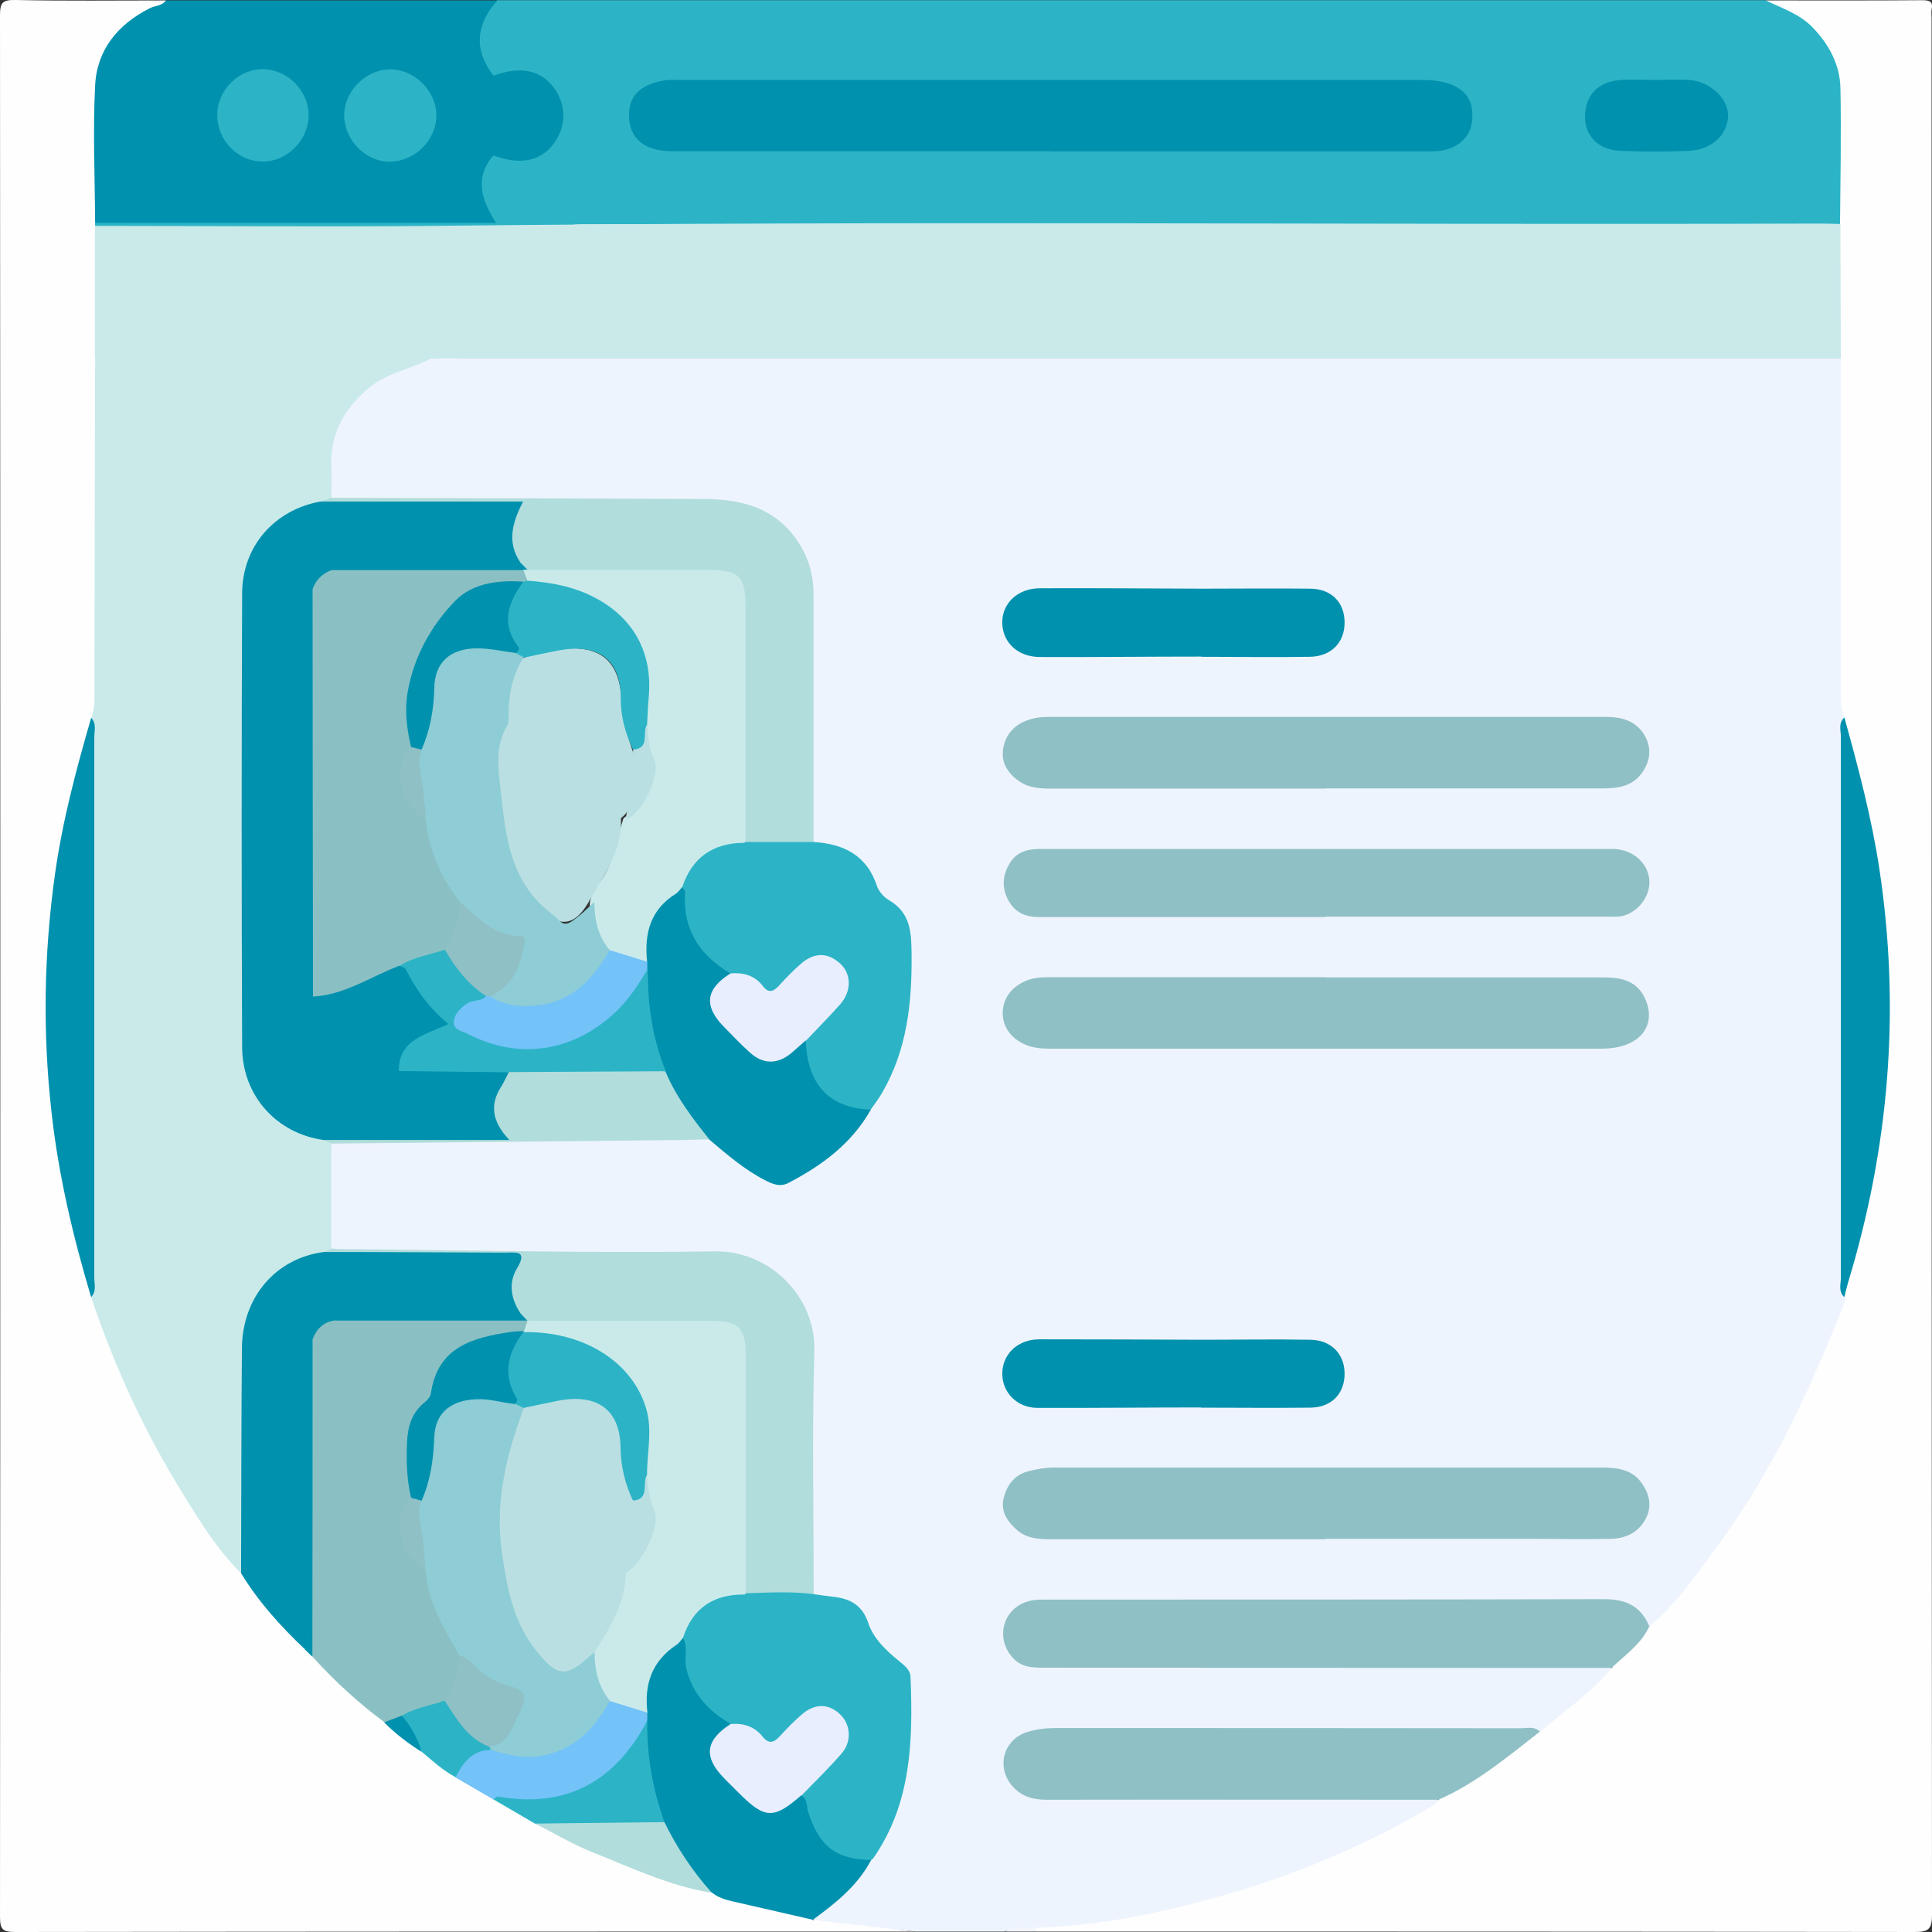 <?xml version="1.0" encoding="UTF-8"?><svg id="a" xmlns="http://www.w3.org/2000/svg" viewBox="0 0 91.6 91.6"><rect x="0" y="0" width="91.6" height="91.6" fill="#333333" stroke="none"/><defs><style>.b{fill:#8ac0c4;}.c{fill:#badfe2;}.d{fill:#caeaea;}.e{fill:#8ecdd5;}.f{fill:#73c2f8;}.g{fill:#f2f5fe;}.h{fill:#2cb4c6;}.i{fill:#b1dddc;}.j{fill:#8fc0c6;}.k{fill:#eef4fd;}.l{fill:#0091ae;}.m{fill:#fefefe;}.n{fill:#e8eefe;}</style></defs><path class="k" d="M47.67,91.58h-4.28c-1.4-.19-2.81-.09-4.21-.27-.15-.02-.29-.03-.43-.09-.53-.48,.04-.67,.27-.85,.86-.65,1.56-1.43,2.12-2.35,1.64-2.47,1.95-5.23,1.78-8.1-.03-.45-.27-.78-.58-1.07-.63-.6-1.19-1.23-1.55-2.04-.23-.52-.69-.68-1.21-.8-.42-.09-.91-.02-1.19-.48-.18-.46-.14-.94-.14-1.41,0-3.39,0-6.78,0-10.17,0-1.41-.52-2.54-1.61-3.42-.6-.48-1.26-.78-2.03-.82-.15,0-.3-.02-.44-.01-5.78,.16-11.56-.36-17.34-.24-.41,0-.84,.08-1.19-.24-.46-1.08-.18-2.22-.23-3.33-.03-.58-.11-1.19,.24-1.73,.27-.24,.6-.23,.93-.22,4.92,.16,9.84-.38,14.76-.24,.62,.02,1.25-.04,1.86,.06,.65,.03,1.05,.52,1.51,.87,2.08,1.57,2.4,1.56,4.49-.01,.8-.6,1.41-1.36,1.93-2.2,1.65-2.48,1.95-5.26,1.78-8.14-.03-.45-.26-.78-.59-1.06-.59-.52-1.08-1.11-1.43-1.81-.3-.62-.78-.95-1.45-1.04-.44-.06-.9-.13-1.1-.63-.14-.47-.11-.94-.11-1.42,0-3.21,0-6.43,0-9.64,0-2.81-1.23-4.23-3.99-4.66-.56-.09-1.12-.1-1.69-.09-5.23,.03-10.45-.08-15.68-.05-.35,0-.71,.04-1.06-.09-.27-.14-.33-.4-.37-.66-.42-2.55,.92-4.88,3.36-5.78,.52-.19,1.06-.36,1.59-.54,.33-.08,.65-.1,.99-.06,21.35-.13,42.71-.02,64.06-.05,.61,0,1.26-.12,1.83,.24,.4,.49,.3,1.07,.3,1.62,.03,5.14-.04,10.27,.04,15.41-.2,.83-.04,1.66-.04,2.49,0,7.55,0,15.09,0,22.64,0,.71-.13,1.42-.02,2.13,.08,.33,.02,.64-.1,.96-1.9,5.12-4.48,9.85-8.03,14.01-.38,.45-.69,1.21-1.55,.82-.59-.7-1.35-.87-2.23-.87-8.5,.02-17,0-25.5,.01-.44,0-.89-.01-1.33,.12-.64,.2-.93,.67-.89,1.28,.04,.58,.39,.99,.99,1.12,.47,.1,.95,.07,1.42,.07,8.08,0,16.17,0,24.25,0,.5,0,1.01-.04,1.51,.09,.26,.09,.45,.31,.25,.53-1.05,1.12-2.01,2.38-3.6,2.83-7.22,.07-14.44,.01-21.66,.03-.51,0-1.01-.02-1.51,.04-1.05,.12-1.7,.67-1.66,1.4,.04,.73,.75,1.29,1.74,1.32,1.28,.04,2.56,.01,3.83,.01,4.37,0,8.74,0,13.11,0,.47,0,.95-.05,1.41,.14,.44,.34,.09,.57-.15,.75-.37,.29-.8,.51-1.22,.73-4.55,2.41-9.34,4.07-14.46,4.71-1.02,.13-2.06,.18-3.1,.15-.48,.05-.96-.1-1.43,.09Z"/><path class="m" d="M38.54,91.03l4.84,.55c-14.22,0-28.44,0-42.65,.02-.61,0-.73-.12-.73-.73C.02,60.82,.02,30.78,0,.73,0,.12,.12-.01,.73,0,3.11,.05,5.49,.02,7.87,.02c0,.43-.38,.5-.65,.64-1.71,.89-2.48,2.3-2.47,4.21,.01,1.91,.03,3.81-.01,5.72,0,.11,0,.22,.01,.32,.05,2.04,.06,4.08,0,6.11,.1,2.7,.03,5.4,.04,8.11,.01,2.41,0,4.81,0,7.22,0,.53,0,1.07-.14,1.59-2.94,9.09-2.93,18.19-.12,27.3,1.39,4.42,3.49,8.48,6.23,12.21,.25,.33,.47,.68,.75,.99,.93,1.25,1.91,2.47,3.03,3.55,.14,.15,.29,.29,.43,.44,1.03,1.08,2.1,2.1,3.29,2.99,.59,.49,1.16,1,1.79,1.44,.54,.42,1.07,.86,1.65,1.22,.59,.36,1.18,.74,1.8,1.04,.63,.42,1.32,.75,1.97,1.13,2.65,1.45,5.46,2.5,8.35,3.33,1.24,.44,2.51,.72,3.8,.97,.34,.07,.73,.05,.9,.46Z"/><path class="m" d="M87.45,34.03c-.18-.39-.17-.81-.17-1.23,0-5.27,0-10.54,0-15.8-.27-.28-.3-.64-.3-1,0-1.69-.04-3.38,.02-5.06,0-.11,.02-.21,.02-.32-.04-1.84-.02-3.69-.01-5.53,0-2.1-.79-3.69-2.79-4.54-.23-.1-.53-.18-.5-.53,2.47,0,4.94,.01,7.41-.01,.38,0,.53,.07,.45,.46-.02,.11,0,.24,0,.36,0,29.98,0,59.97,.02,89.95,0,.67-.15,.82-.82,.82-13.89-.02-27.78-.02-41.67-.02-.06-.04-.08-.08-.06-.12,.02-.04,.04-.06,.06-.06,3.09-.09,6.08-.73,9.03-1.58,3.37-.97,6.58-2.32,9.61-4.1,.18-.11,.36-.2,.46-.4,1.11-.97,2.44-1.64,3.6-2.56,.36-.29,.69-.67,1.22-.67,1.16-.98,2.42-1.84,3.4-3.02,.37-.86,1.13-1.38,1.79-1.98,1.31-1.09,2.25-2.5,3.25-3.85,2.59-3.51,4.39-7.44,5.98-11.48,.03-.08,.02-.18,.03-.26-.13-.7,.1-1.35,.27-2,1.09-4.05,1.65-8.16,1.59-12.36-.05-3.77-.62-7.47-1.59-11.11-.17-.65-.4-1.31-.27-2Z"/><path class="h" d="M83.72,.02c.76,.37,1.58,.63,2.2,1.26,.8,.82,1.32,1.79,1.34,2.92,.04,2.13,0,4.27-.02,6.41-.48,.36-1.03,.21-1.56,.21-19.18,0-38.36-.09-57.54,.06-7.34,.06-14.68,.17-22.02,.19-.55,0-1.15,.12-1.6-.36-.02-.05-.02-.1,0-.15,.42-.4,.95-.29,1.44-.29,5.17,0,10.35,0,15.52,0,.24,0,.48,0,.71,0,.52,.02,.69-.15,.52-.69-.24-.77-.23-1.53,.4-2.16,.32-.26,.67-.14,1.01-.07,.85,.17,1.52-.15,1.99-.84,.46-.67,.45-1.4,0-2.08-.45-.68-1.12-.92-1.91-.85-.29,.03-.57,.17-.87,.06-1.25-1.22-1.15-2.71,.24-3.63h60.14Z"/><path class="l" d="M23.39,7.37c-.89,1.04-.59,2.08,.13,3.2-6.42,0-12.71,0-19.01,0-.01-2.17-.11-4.34,0-6.51,.08-1.69,1.07-2.9,2.59-3.67,.25-.13,.58-.1,.77-.37h15.71c-1.01,1.14-1.14,2.33-.18,3.57,.11,.24-.09,.37-.2,.53-.78,1.14-.78,1.6,0,2.78,.1,.15,.21,.28,.2,.47Z"/><path class="g" d="M49.1,91.4c0,.06,0,.12,0,.18h-1.43c.44-.35,.95-.11,1.43-.18Z"/><path class="d" d="M11.43,74.6c-1.28-1.29-2.2-2.85-3.13-4.39-1.65-2.75-2.96-5.67-3.98-8.71,.1-.89-.19-1.76-.18-2.65,.03-7.39,.03-14.78,0-22.16,0-.89,.29-1.76,.18-2.65,.17-.39,.16-.81,.16-1.22,0-5.28,.02-10.56,.03-15.83,.34-.31,.77-.28,1.18-.28,4.48,0,8.96,0,13.43,0,.44,0,.9-.05,1.24,.33-.95,.47-2.03,.65-2.87,1.35-1.21,1.01-1.88,2.26-1.78,3.88,.03,.44,0,.89,0,1.34-.14,.25-.39,.32-.62,.44-2.4,.87-3.37,2.2-3.37,4.76-.01,6.73-.01,13.46,0,20.19,0,2.59,1.06,4.01,3.53,4.82,.2,.08,.38,.2,.46,.41v4.98c-.09,.21-.27,.32-.47,.4-2.46,.81-3.51,2.23-3.53,4.82-.01,2.94,0,5.89,0,8.83,0,.46,.1,.96-.29,1.35Z"/><path class="d" d="M87.26,10.71c0,2.1,.01,4.19,.02,6.29-21.87,0-43.75,0-65.62,0-.15,0-.3-.02-.44-.02,.12-.43,.52-.45,.84-.56,2.26-.78,3.71-2.29,4.2-4.67,.15-.73,.43-1.12,1.29-1.12,19.7,.02,39.39,.02,59.09,.02,.21,0,.42-.03,.62,.05Z"/><path class="d" d="M87.26,10.71c-7.85,0-15.7,.01-23.56,.01-11.9,0-23.8,.01-35.69-.02-.93,0-1.32,.16-1.46,1.21-.31,2.35-2.41,4.41-4.75,4.9-.2,.04-.39,.11-.59,.17-.28,.01-.57,.03-.85,.04-4.63,0-9.27-.02-13.9-.03-.65,0-1.31-.01-1.96-.02,0-2.09,0-4.17,0-6.26,5.35,0,10.7,.05,16.05,0,21.9-.25,43.8-.04,65.7-.11,.33,0,.65,.01,.98,.02,.03,.03,.04,.06,.03,.1Z"/><path class="j" d="M62.85,37.39c-4.34,0-8.67,0-13.01,0-.51,0-1.02-.03-1.46-.31-.52-.34-.9-.84-.83-1.48,.07-.69,.47-1.2,1.16-1.45,.34-.13,.69-.16,1.05-.16,8.79,0,17.59,0,26.38,0,.76,0,1.43,.19,1.83,.87,.34,.59,.29,1.2-.11,1.77-.47,.67-1.17,.75-1.9,.75-4.37,0-8.73,0-13.1,0Z"/><path class="j" d="M62.84,72.98c-4.34,0-8.68,0-13.01,0-.6,0-1.19-.04-1.66-.48-.43-.4-.74-.86-.58-1.49,.17-.64,.53-1.11,1.22-1.27,.38-.09,.75-.16,1.14-.16,8.65,0,17.29,0,25.94,0,.73,0,1.45,.06,1.92,.7,.36,.49,.54,1.07,.24,1.68-.34,.69-.95,.98-1.67,1-1.22,.03-2.44,0-3.65,0-3.3,0-6.6,0-9.89,0Z"/><path class="j" d="M62.85,46.34c4.37,0,8.74,0,13.12,0,.78,0,1.55,.09,1.98,.91,.51,.99,.16,1.92-.88,2.29-.37,.13-.74,.18-1.14,.18-8.72,0-17.43,0-26.15,0-.39,0-.77-.03-1.14-.18-.67-.28-1.09-.81-1.1-1.49,0-.73,.43-1.27,1.13-1.56,.4-.16,.81-.16,1.23-.16,4.31,0,8.63,0,12.94,0Z"/><path class="j" d="M62.84,43.48c-4.52,0-9.04,0-13.55,0-.65,0-1.15-.19-1.48-.79-.33-.61-.28-1.2,.07-1.77,.35-.58,.92-.68,1.55-.67,5.74,0,11.47,0,17.21,0,3.27,0,6.54,0,9.81,0,.86,0,1.55,.54,1.72,1.27,.16,.71-.27,1.49-.98,1.82-.34,.16-.7,.12-1.05,.12-4.43,0-8.86,0-13.29,0Z"/><path class="j" d="M78.2,77.1c-.38,.85-1.15,1.36-1.79,1.98-8.95,0-17.9-.01-26.85-.01-.58,0-1.13,0-1.56-.49-.86-.98-.4-2.42,.87-2.69,.29-.06,.59-.05,.89-.05,8.77,0,17.54,0,26.31-.02,1.02,0,1.72,.33,2.12,1.27Z"/><path class="i" d="M15.17,23.79c.18-.06,.37-.13,.55-.19,5.88,.02,11.76,.03,17.64,.06,1.75,0,3.36,.39,4.44,1.97,.54,.79,.78,1.65,.77,2.6,0,3.9,0,7.8,0,11.7-1.07,.48-2.16,.41-3.24,.05-.35-.43-.28-.96-.28-1.45,0-3.12,0-6.25,0-9.37,0-1.6-.2-1.78-1.8-1.81-2.7-.05-5.4,.12-8.1-.11-.28-.09-.48-.28-.67-.49-.43-.52-.57-1.15-.39-1.76,.23-.81-.14-.89-.79-.89-2.29,.02-4.57,.02-6.86,0-.43,0-.9,.08-1.25-.31Z"/><path class="i" d="M15.35,59.37l.38-.17c.09,0,.18,.01,.27,.02,5.97,.05,11.94,.2,17.91,.11,2.55-.04,4.77,2.12,4.7,4.72-.11,3.84-.03,7.69-.03,11.53-1.1,.35-2.2,.3-3.31,.04-.27-.43-.21-.92-.21-1.39,0-3.01,0-6.01,0-9.02,0-.33,0-.66-.01-.98-.06-.98-.32-1.26-1.32-1.29-1.69-.04-3.39-.01-5.08-.01-1.1,0-2.2,.02-3.3-.06-.11-.02-.22-.05-.32-.09-.25-.13-.45-.31-.62-.53-.37-.52-.48-1.11-.3-1.7,.22-.73-.1-.87-.74-.87-2.26,.02-4.51,.01-6.77,0-.43,0-.9,.09-1.25-.31Z"/><path class="h" d="M35.35,75.54c1.07-.03,2.15-.1,3.22,.04,.29,.04,.59,.09,.88,.12,.83,.08,1.43,.38,1.72,1.26,.25,.74,.84,1.29,1.44,1.78,.25,.21,.54,.4,.56,.77,.12,3,.05,5.96-1.75,8.57-.03,.05-.08,.08-.13,.12-.51,.36-1.02,.22-1.51-.02-1.21-.6-1.68-1.69-1.87-2.94,0-.51,.39-.78,.69-1.1,.38-.42,.86-.75,1.12-1.26,.27-.52,.29-1.04-.2-1.46-.48-.4-.93-.26-1.36,.11-.16,.14-.3,.28-.45,.43-.92,.9-.92,.9-2.06,.25-.35-.2-.74-.21-1.1-.33-1.89-.83-2.4-2.42-2.35-4.31,.68-1.87,1.49-2.39,3.14-2.03Z"/><path class="h" d="M35.35,39.92c1.08,0,2.15,0,3.23,0,1.42,.09,2.52,.63,3,2.09,.09,.26,.33,.53,.57,.67,1.04,.61,1.06,1.55,1.07,2.6,.02,2.29-.22,4.5-1.39,6.52-.16,.28-.36,.54-.54,.8-.83,.48-1.52,.06-2.11-.43-.82-.68-1.23-1.59-1.18-2.68,.1-.5,.48-.8,.81-1.15,.31-.32,.67-.6,.89-1,.29-.51,.34-1.02-.11-1.48-.44-.43-.91-.33-1.39-.05-.44,.27-.76,.66-1.14,1-.34,.3-.68,.37-1.03,.05-.42-.39-.95-.46-1.47-.6-1.84-.84-2.41-2.38-2.35-4.27,.64-1.87,1.49-2.43,3.14-2.1Z"/><path class="j" d="M73.01,82.1c-1.53,1.19-3.01,2.44-4.81,3.23-6.19,0-12.37-.01-18.56,0-.63,0-1.16-.13-1.6-.6-.84-.9-.49-2.27,.69-2.62,.43-.13,.86-.18,1.32-.18,7.35,0,14.69,0,22.04,.01,.31,0,.66-.11,.93,.17Z"/><path class="l" d="M38.2,49.33c.08,2.1,1.12,3.21,3.09,3.28-.91,1.61-2.32,2.65-3.92,3.48-.39,.2-.74,.05-1.09-.13-.98-.5-1.81-1.22-2.65-1.93-1.22-.76-1.76-2-2.33-3.23-.7-1.51-.9-3.1-.85-4.74-.02-.15-.02-.3,0-.44,.02-.27,0-.54,0-.8,0-1.45,.51-2.17,1.91-2.75,.04,.08,.12,.16,.12,.23-.12,1.77,.69,3,2.17,3.86-.03,.26-.25,.39-.38,.58-.36,.54-.33,1.06,.09,1.55,.17,.2,.37,.39,.56,.57q1.37,1.37,3.04,.5c.08-.04,.17-.04,.26-.02Z"/><path class="l" d="M32.37,77.63c.28,.47,.05,.99,.17,1.48,.29,1.21,1.06,2.02,2.1,2.62-.34,.57-.93,1.11-.54,1.85,.47,.88,1.16,1.57,2.08,2.01,.35,.16,.69,.05,1.02-.14,.25-.14,.46-.4,.8-.33,.3,.19,.23,.53,.32,.8,.53,1.62,1.3,2.23,2.98,2.27-.64,1.22-1.68,2.04-2.76,2.83-1.28-.29-2.56-.59-3.84-.88-.35-.08-.67-.19-.95-.41-.84-.36-1.22-1.14-1.68-1.84-.34-.51-.62-1.06-.87-1.63-.57-1.49-.82-3.03-.75-4.63-.02-.15,0-.3,0-.44-.17-1.32,.08-2.48,1.29-3.27,.2-.13,.37-.3,.63-.3Z"/><path class="l" d="M87.45,34.03c.66,2.38,1.29,4.75,1.66,7.2,1,6.65,.46,13.16-1.49,19.58-.07,.23-.12,.46-.18,.69-.29-.27-.16-.62-.16-.93,0-8.54,0-17.08,0-25.62,0-.31-.13-.66,.16-.93Z"/><path class="i" d="M31.55,50.8c.5,1.2,1.28,2.22,2.08,3.22-.42,0-.83,.02-1.25,.03-5.55,.06-11.11,.11-16.66,.17l-.38-.17c.34-.4,.81-.31,1.25-.31,1.99-.01,3.98-.02,5.97,0,.56,0,.88,0,.67-.76-.26-.95,.21-1.73,.95-2.33,.69-.26,1.4-.15,2.11-.15,1.33-.02,2.66,0,3.99,0,.45,0,.89,.01,1.27,.31Z"/><path class="l" d="M56.95,31.13c-2.55,0-5.09,.03-7.64,.02-1.04,0-1.76-.67-1.79-1.59-.03-.94,.72-1.67,1.79-1.67,2.55-.01,5.09,.01,7.64,.02-.83,1.07-.85,2.15,0,3.22Z"/><path class="l" d="M56.95,66.73c-2.59,0-5.17,.03-7.76,.02-.97,0-1.67-.73-1.67-1.62,0-.92,.73-1.63,1.75-1.63,2.56,0,5.11,.01,7.67,.02,.03,.06,.05,.13,.01,.17-.93,.97-.91,1.92,.02,2.88,.04,.04,.01,.11-.02,.17Z"/><path class="l" d="M56.95,66.73c-1.33-1.11-1.34-2.13-.01-3.21,1.72,0,3.45-.03,5.17,0,1.01,.01,1.64,.68,1.64,1.61,0,.95-.62,1.6-1.63,1.61-1.72,.02-3.45,0-5.17,0Z"/><path class="l" d="M56.95,31.13c-1.33-1.1-1.33-2.11,0-3.22,1.72,0,3.45-.02,5.17,0,1.01,.01,1.63,.65,1.63,1.61,0,.94-.63,1.6-1.64,1.62-1.72,.03-3.45,0-5.17,0Z"/><path class="b" d="M18.22,81.65c-1.24-.92-2.37-1.96-3.4-3.1-.17-.36-.24-.73-.24-1.13,.01-4.59-.03-9.18,.02-13.77,.14-.81,.63-1.23,1.43-1.3,2.57-.02,5.13,0,7.7,0,.45,0,.89,.01,1.28,.26h0c.12,.27-.01,.46-.21,.63-.61,.26-1.27,.24-1.9,.44-1.05,.35-1.86,.92-2.12,2.06-.04,.17-.08,.37-.2,.49-1.22,1.29-1.12,2.86-.93,4.44,.01,.09-.01,.18-.03,.26-.62,1.23-.41,2.33,.67,3.44,.34,1.48,1.08,2.79,1.72,4.15-.08,.81-.17,1.63-.82,2.23-.63,.39-1.39,.43-2.04,.78-.3,.13-.61,.17-.93,.11Z"/><path class="l" d="M15.9,62.6c-.56,.07-.89,.4-1.08,.9-.16,.31-.08,.64-.08,.96,0,4.28,0,8.56-.02,12.85,0,.28,.31,.75-.28,.87-1.14-1.08-2.19-2.24-3.01-3.59,.01-3.56,.01-7.12,.04-10.67,.02-2.42,1.6-4.26,3.88-4.56,2.87,0,5.73,.02,8.6,.03,.52,0,1.08-.12,.56,.75-.41,.68-.29,1.43,.15,2.1-.12,.51-.53,.26-.79,.26-2.36,.02-4.73,.01-7.09,.02-.29,0-.59-.07-.87,.08Z"/><path class="l" d="M4.32,34.03c.27,.27,.15,.62,.15,.93,0,8.53,0,17.07,0,25.6,0,.31,.12,.66-.15,.94-.86-2.88-1.55-5.79-1.88-8.79-.42-3.75-.36-7.48,.16-11.21,.35-2.54,1.01-5.01,1.72-7.46Z"/><path class="f" d="M30.69,81.2v.37c-.77,2.84-4.28,4.71-7.03,3.75-.09-.03-.17-.03-.26,0l-1.81-1.05c.13-.96,.51-1.31,1.61-1.49,.67,.07,1.32,.39,2.02,.28,1.22-.19,2.28-.65,2.97-1.75,.18-.3,.35-.63,.72-.77,.68-.02,1.3,.15,1.78,.66Z"/><path class="h" d="M23.4,85.31c.07-.05,.15-.15,.22-.13,3.26,.57,5.56-.74,7.07-3.6-.03,1.66,.26,3.26,.81,4.81-.21,.26-.51,.31-.81,.31-1.78-.02-3.57,.21-5.33-.24l-1.97-1.15Z"/><path class="i" d="M25.37,86.46l6.13-.07c.6,1.22,1.34,2.34,2.25,3.35-1.98-.31-3.77-1.17-5.61-1.9-.96-.38-1.85-.92-2.78-1.38Z"/><path class="h" d="M23.27,82.97c-.88,0-1.31,.6-1.67,1.29-.6-.32-1.09-.77-1.6-1.2-.39-.53-.9-1-.94-1.72,.62-.38,1.35-.47,2.03-.71,.17-.03,.29,.06,.37,.19,.45,.78,1.13,1.34,1.81,1.91,.04,.08,.04,.16,.01,.25Z"/><path class="l" d="M14.44,78.19c.33-.28,.2-.66,.2-1,0-4.22,0-8.44,.01-12.66,0-.34-.13-.72,.17-1.02,0,5.01,0,10.03-.01,15.04l-.37-.36Z"/><path class="l" d="M19.05,81.34c.44,.51,.76,1.08,.94,1.72-.64-.4-1.24-.86-1.78-1.4,.28-.11,.56-.21,.84-.32Z"/><path class="l" d="M49.78,7.17c-5.97,0-11.95,0-17.92,0-1.28,0-2-.59-2.04-1.62-.03-.95,.47-1.5,1.57-1.72,.29-.06,.59-.04,.89-.04,11.68,0,23.36,0,35.04,0,.51,0,1.01,.03,1.49,.22,.69,.27,1.02,.78,1,1.52-.02,.73-.37,1.23-1.05,1.5-.4,.16-.81,.15-1.23,.15-5.91,0-11.83,0-17.74,0Z"/><path class="l" d="M78.46,3.79c.53,0,1.07-.03,1.6,0,1,.06,1.87,.86,1.87,1.68,0,.89-.76,1.63-1.84,1.68-1.09,.05-2.19,.05-3.29,0-1.02-.05-1.65-.71-1.65-1.6,0-1.04,.61-1.68,1.71-1.76,.53-.03,1.07,0,1.6,0Z"/><path class="l" d="M23.39,7.37c-1.39-1.26-1.39-2.5,0-3.78,1.28-.47,2.24-.28,2.87,.57,.6,.81,.6,1.83,0,2.64-.64,.85-1.57,1.04-2.87,.57Z"/><path class="h" d="M18.53,7.67c-1.15,.02-2.16-.96-2.21-2.14-.04-1.14,.95-2.19,2.11-2.24,1.18-.05,2.26,1,2.26,2.18,0,1.16-1,2.17-2.16,2.19Z"/><path class="h" d="M12.5,3.28c1.16,.03,2.15,1.05,2.13,2.21-.01,1.16-1.02,2.17-2.17,2.17-1.2,0-2.18-1.02-2.16-2.25,.02-1.16,1.04-2.16,2.19-2.13Z"/><path class="l" d="M24.12,50.84c-.12,.23-.23,.48-.37,.7-.53,.84-.43,1.63,.4,2.51-3.07,0-5.93,0-8.8,0-2.22-.3-3.86-2.09-3.87-4.4-.03-7.16-.03-14.33,0-21.5,0-2.25,1.53-3.97,3.7-4.37,3.16,0,6.33,0,9.62,0-.53,1.02-.76,1.94-.14,2.87-.13,.61-.64,.43-1,.43-2.18,.03-4.37,.01-6.55,.01-.35,0-.71-.03-1.05,.09-.56,.15-.91,.52-1.06,1.08-.12,.35-.08,.71-.08,1.07,0,6.37,0,12.74,0,19.1,0,.42-.03,.84,.15,1.23,.22,.61,.68,.83,1.3,.85,.91,.02,1.81,0,2.72,.02,1.36-.08,2.72-.03,4.07-.03,.35,0,.72,0,.96,.33Z"/><path class="d" d="M32.35,42.05c-.1,.11-.18,.24-.3,.32-1.22,.75-1.51,1.9-1.37,3.23-.7,.18-1.28-.13-1.88-.42-.71-.65-.89-1.48-.83-2.4,.05-.37,.25-.66,.46-.94,.68-.91,.79-2.01,1.13-3.04,.9-.66,1.37-1.99,1.05-3.03-.14-.46-.15-.92-.17-1.39,0-.45-.02-.89,.02-1.33,.3-2.88-1.61-4.39-3.73-4.98-.57-.16-1.17-.17-1.73-.38-.22-.15-.34-.35-.24-.63,.07-.09,.16-.11,.25-.04,2.85,0,5.7,0,8.55,0,1.49,0,1.78,.29,1.79,1.75,0,3.72,0,7.44,0,11.15-.03,.01-.05,.04-.08,.04-1.46,.01-2.45,.69-2.92,2.09Z"/><path class="l" d="M25.02,27.01h-.19c-.51,.45-1.14,.3-1.71,.31-2.08,.04-4.15,.03-6.23,.01-.41,0-.84,.03-1.16-.32,.27-.27,.61-.17,.92-.17,2.36,0,4.73,0,7.09,0,.31,0,.66,.11,.92-.18,.12,.12,.24,.24,.36,.36Z"/><path class="d" d="M30.69,81.2l-1.77-.55c-.95-.5-.95-1.38-.91-2.27,.58-1.25,1.3-2.43,1.53-3.82,.99-1.03,1.52-2.17,.98-3.62-.11-.3-.04-.65-.07-.98,0-.48,.01-.95,.04-1.42,.14-2.36-1.1-4.07-3.42-4.78-.71-.22-1.46-.24-2.15-.52-.03-.04-.05-.07-.08-.11l.17-.51c2.89,0,5.77,0,8.66,0,1.36,0,1.69,.32,1.69,1.67,0,3.76,0,7.51,0,11.27-.03,.01-.05,.04-.08,.04-1.46-.01-2.45,.65-2.9,2.06-.1,.11-.18,.24-.3,.32-1.18,.78-1.55,1.89-1.38,3.25Z"/><path class="l" d="M15.9,62.6c.27-.28,.61-.17,.92-.17,2.3,0,4.61,0,6.91,0,.31,0,.66,.11,.92-.19,.12,.12,.23,.25,.35,.37H15.9Z"/><path class="n" d="M37.99,85.12c-1.31,1.14-1.72,1.13-2.96-.11-.23-.23-.46-.46-.69-.69-1-1.02-.9-1.81,.3-2.58,.6-.05,1.13,.11,1.51,.59,.32,.4,.56,.28,.85-.04,.32-.35,.65-.69,1.01-1,.62-.54,1.29-.53,1.83,0,.5,.48,.55,1.29,.06,1.85-.6,.69-1.26,1.33-1.9,1.99Z"/><path class="n" d="M38.2,49.33c-.22,.19-.44,.39-.66,.58-.66,.56-1.35,.57-1.99-.01-.44-.4-.85-.83-1.26-1.25-.94-.97-.82-1.78,.35-2.5,.59-.05,1.13,.09,1.51,.58,.32,.42,.55,.26,.83-.05,.32-.35,.65-.69,1.01-1,.6-.51,1.23-.55,1.84,0,.54,.49,.55,1.3,.02,1.92-.53,.6-1.09,1.16-1.64,1.74Z"/><path class="h" d="M24.12,50.84l-5.19-.06c-.41-.68,.07-1.1,.48-1.53,.35-.37,.88-.47,1.35-.78-.76-.85-1.44-1.72-1.86-2.77,.58-.61,1.34-.73,2.12-.79,.79,.7,1.52,1.45,2.12,2.33-.09,.4-.48,.39-.75,.55-.23,.14-.48,.28-.45,.6,.03,.28,.28,.36,.49,.47,1.9,1.05,4.59,.74,6.24-.74,.57-.51,1.14-1.05,1.52-1.74,.11-.2,.22-.44,.52-.4,0,1.66,.22,3.27,.86,4.81-2.48,.01-4.95,.03-7.43,.04Z"/><path class="f" d="M30.69,45.98c-.41,.68-.84,1.35-1.42,1.92-2.01,1.96-4.63,2.4-7.11,1.11-.27-.14-.71-.18-.64-.62,.06-.36,.32-.61,.64-.82,.28-.18,.66-.07,.89-.35,.07-.06,.15-.09,.24-.09,.67,.1,1.31,.35,2,.3,1.29-.09,2.17-.82,2.94-1.77,.19-.24,.29-.61,.69-.61,.59,.18,1.18,.37,1.77,.55v.39Z"/><path class="e" d="M28.19,78.34c0,.85,.18,1.63,.73,2.3-.75,1.33-1.71,2.36-3.32,2.62-.82,.13-1.57-.08-2.33-.29-.02-.05-.03-.1-.06-.15,.48-.52,.95-1.03,1.21-1.71,.19-.51,.13-.84-.46-1-.92-.25-1.6-.84-2.16-1.59-.73-1.29-1.54-2.56-1.62-4.11-.52-1.05-.59-2.15-.45-3.29,.31-.99,.54-1.98,.61-3.03,.08-1.21,.99-1.95,2.22-2,.63-.03,1.24,.04,1.84,.25,.19,.07,.35,.18,.47,.34-.29,1.29-.41,2.62-.78,3.9-.18,.61-.27,1.2-.16,1.84,.12,.76,.23,1.53,.29,2.3,.11,1.39,.73,2.56,1.62,3.6,.66,.77,.91,.78,1.78,.2,.17-.12,.34-.25,.57-.18Z"/><path class="l" d="M24.43,66.57c-.61-.06-1.21-.26-1.84-.23-1.19,.05-1.96,.62-2,1.81-.04,1.05-.18,2.04-.6,3-.22,.15-.37,.05-.5-.14-.21-.87-.23-1.76-.19-2.65,.03-.73,.23-1.39,.84-1.88,.13-.1,.27-.27,.29-.42,.32-2.21,1.99-2.64,3.78-2.91,.2-.03,.41-.03,.62-.04l-.02,.06c.1,.21,.04,.41-.07,.58-.45,.71-.45,1.42-.14,2.19,.08,.2,.33,.54-.17,.62Z"/><path class="j" d="M21.8,78.52c.41,.03,.59,.37,.85,.6,.41,.35,.85,.64,1.38,.78,.89,.24,1.02,.48,.59,1.34-.32,.64-.51,1.44-1.41,1.58-1.06-.39-1.56-1.33-2.13-2.19,.5-.61,.58-1.37,.72-2.11Z"/><path class="j" d="M19.48,71.01l.5,.14c-.25,.69,.04,1.38,.09,2.06,.03,.4,.1,.8,.1,1.21-1.22-.58-1.64-2.62-.7-3.4Z"/><path class="b" d="M21.08,45.03c-.72,.25-1.49,.34-2.15,.77-1.03,.93-2.25,1.44-3.62,1.57-.26,.02-.55,.03-.57-.36,0-6.04,0-12.07,0-18.11,0-.32-.08-.65,.08-.97,.16-.44,.46-.74,.9-.9,3.03,0,6.07,0,9.1,0l.18,.49c-.04,.09-.11,.15-.2,.2-.72,.17-1.47,.2-2.17,.48-.93,.37-1.66,.92-1.87,1.97-.05,.23-.11,.49-.28,.65-1.14,1.09-.99,2.47-.88,3.84,.02,.24,.07,.47,.01,.71-.61,1.2-.38,2.36,.67,3.44,.38,1.4,.92,2.73,1.69,3.96-.01,.87-.02,1.74-.89,2.27Z"/><path class="l" d="M14.84,47.25c1.51-.08,2.74-.95,4.09-1.46,.1,.05,.26,.07,.3,.15,.49,.98,1.12,1.86,2.03,2.61-1.11,.52-2.36,.74-2.35,2.22-.89,.01-1.78,0-2.67,.04-.71,.03-1.2-.24-1.46-.91-.07-.89-.15-1.78,.04-2.66Z"/><path class="l" d="M14.84,47.25l-.04,2.66c-.24-.28-.15-.63-.15-.94,0-6.7,0-13.41,0-20.11,0-.31-.11-.66,.17-.93,0,6.44,.01,12.89,.02,19.33Z"/><path class="c" d="M29.44,38.79c.07,1.46-.72,2.6-1.42,3.77-.7,1.38-1.52,1.52-2.56,.38-1.05-1.15-1.74-2.48-1.8-4.08-.01-.26-.03-.52-.09-.77-.54-2.04,.26-3.95,.56-5.9,.06-.39,.29-.75,.65-.98,.67-.27,1.36-.44,2.08-.47,1.56-.07,2.39,.55,2.58,2.1,.12,.97,.24,1.92,.58,2.84,.11,.84-.12,1.65-.18,2.47-.02,.27-.18,.47-.39,.63Z"/><path class="e" d="M24.83,31.16c-.53,.83-.71,1.75-.72,2.71,0,.18,.03,.39-.06,.53-.59,.99-.43,2.04-.31,3.11,.21,1.86,.37,3.72,1.74,5.21,.33,.36,.72,.61,1.05,.94,.29,.29,.56,.04,.79-.13,.31-.23,.58-.51,.86-.77,0,.84,.17,1.63,.73,2.29-.79,1.36-1.78,2.45-3.47,2.62-.79,.08-1.53,.01-2.21-.43,.42-.6,1.02-1.08,1.24-1.83,.14-.46,.18-.74-.43-.9-.97-.25-1.8-.78-2.24-1.75-.89-1.17-1.48-2.46-1.62-3.94-.52-1.05-.59-2.15-.45-3.29,.32-.99,.53-1.99,.61-3.04,.09-1.24,.9-1.91,2.13-1.98,.65-.04,1.31-.03,1.93,.23,.19,.09,.36,.2,.44,.41Z"/><path class="h" d="M24.83,31.16l-.37-.19c-.9-1.44-.77-2.63,.36-3.38l.18-.06c1.13,.08,2.22,.28,3.23,.82,1.83,.97,2.71,2.62,2.53,4.68-.04,.44-.06,.88-.08,1.33-.1,.25-.04,.51-.06,.77-.02,.41-.18,.6-.6,.43-.37-.78-.59-1.56-.59-2.46,0-1.84-1.07-2.61-2.95-2.26-.55,.1-1.1,.23-1.64,.34Z"/><path class="c" d="M30.02,35.54c.83-.06,.4-.82,.66-1.19,.08,.54,.05,1.07,.32,1.61,.38,.77-.59,2.68-1.34,2.89,.21-1.09,.32-2.2,.36-3.31Z"/><path class="c" d="M28.19,78.34c-.07,.05-.15,.1-.21,.16-1.16,1.09-1.61,.99-2.62-.32-1.05-1.36-1.32-2.92-1.56-4.55-.35-2.42,.21-4.66,1.04-6.88,1.05-.67,2.18-.85,3.37-.51,1.03,.29,1.41,1.16,1.47,2.11,.07,.98,.27,1.92,.58,2.84,.02,1.17,0,2.33-.6,3.39,.01,1.45-.75,2.59-1.47,3.75Z"/><path class="h" d="M30.01,71.15c-.38-.81-.58-1.63-.59-2.55-.03-1.78-1.13-2.54-2.95-2.19-.55,.11-1.1,.23-1.64,.34l-.4-.19c.03-.07,.12-.18,.09-.22-.71-1.14-.46-2.18,.29-3.18,2.86-.06,5.2,1.42,5.84,3.67,.29,1.03,.02,2.06,.03,3.08-.11,.25-.04,.51-.06,.77-.02,.4-.18,.6-.61,.45Z"/><path class="c" d="M30.01,71.15c.83-.07,.41-.83,.67-1.22,.07,.55,.06,1.08,.33,1.63,.36,.73-.55,2.57-1.35,3.03,.07-1.15,.41-2.28,.36-3.44Z"/><path class="j" d="M21.8,42.76c.85,.71,1.6,1.61,2.86,1.62,.27,0,.22,.21,.19,.39-.19,1.05-.52,2-1.61,2.46h-.19c-.86-.56-1.46-1.34-1.96-2.21,.44-.69,.68-1.44,.71-2.26Z"/><path class="l" d="M24.82,27.58c-.73,.97-1.09,1.98-.25,3.08,.08,.1,0,.22-.11,.3-.61-.08-1.23-.22-1.84-.22-1.24,0-2.01,.64-2.03,1.88-.02,1.03-.2,1.99-.6,2.92-.23,.21-.36,.05-.5-.12-.2-.84-.31-1.71-.17-2.56,.28-1.69,1.11-3.19,2.27-4.38,.81-.83,2.04-.99,3.23-.9Z"/><path class="j" d="M19.49,35.42l.5,.12c-.25,.7,.04,1.38,.09,2.07,.03,.4,.1,.81,.11,1.22-1.19-.55-1.61-2.64-.69-3.41Z"/></svg>